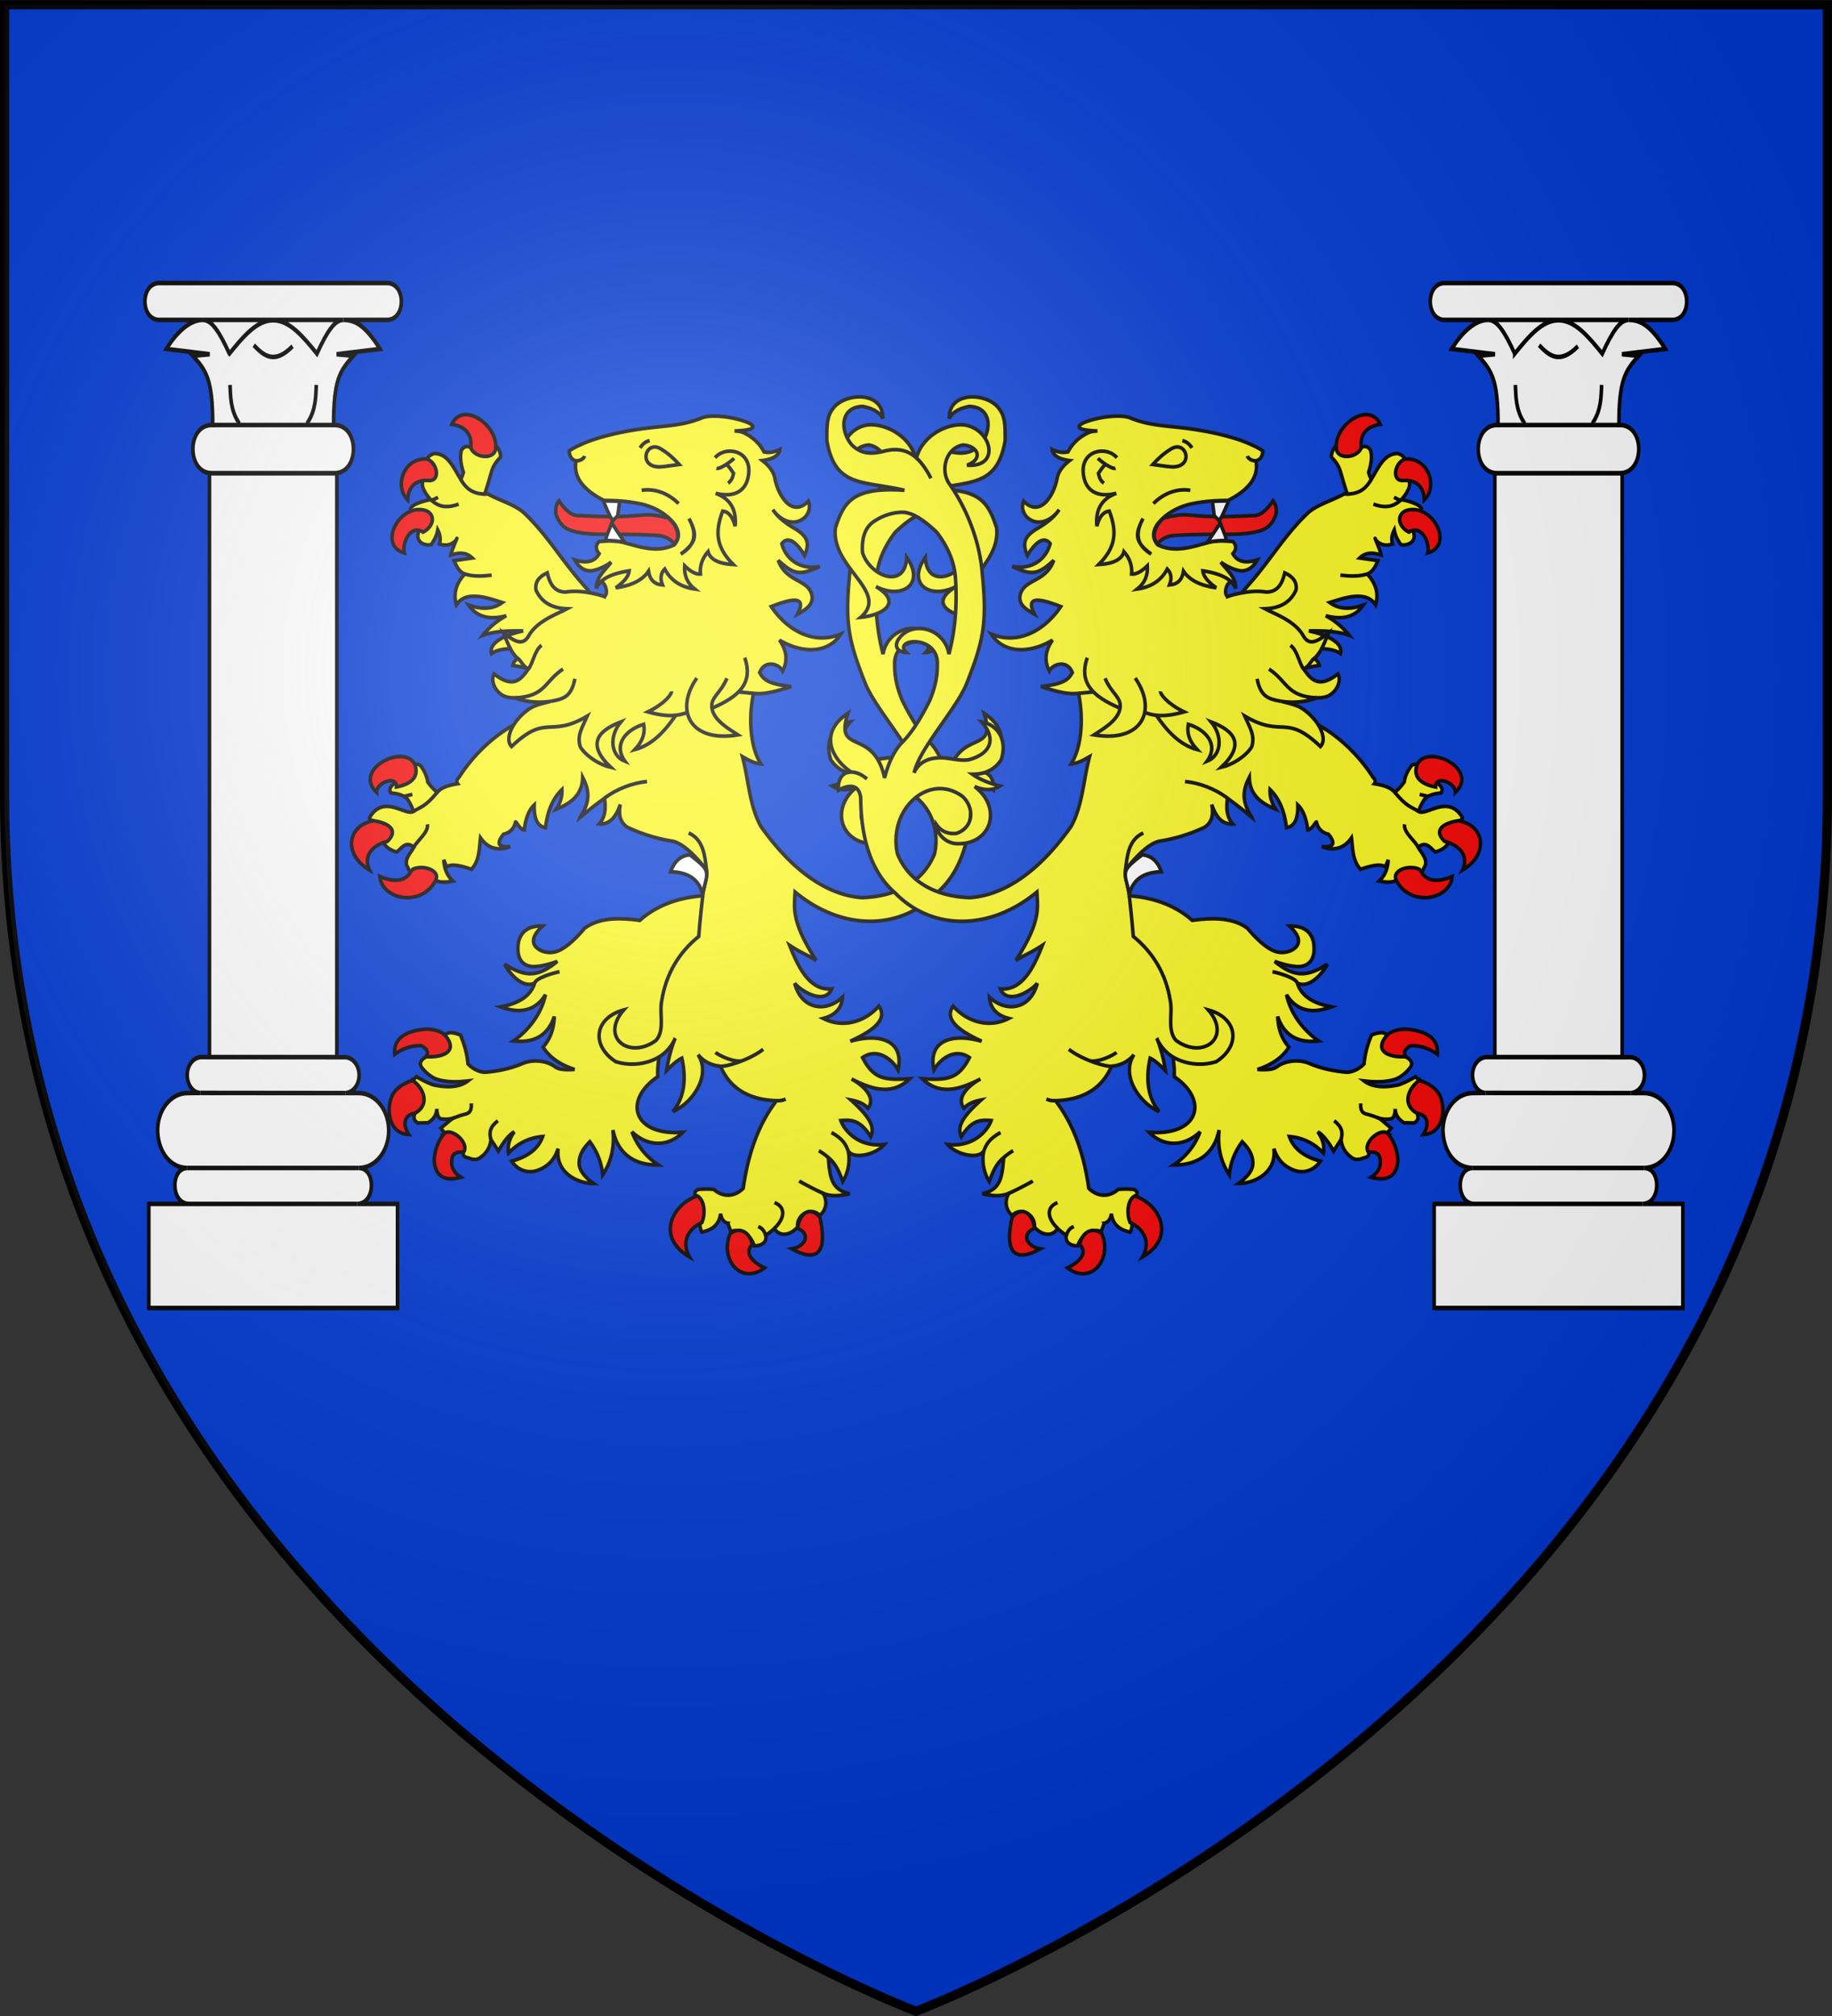 <svg width="600" height="660" viewBox="-300 -300 600 660" xmlns:xlink="http://www.w3.org/1999/xlink" xmlns="http://www.w3.org/2000/svg"><rect x="-300" y="-300" width="600" height="660" fill="#333333" stroke="none"/><defs><radialGradient id="d" cx="-80" cy="-80" r="405" gradientUnits="userSpaceOnUse"><stop offset="0" style="stop-color:#fff;stop-opacity:.31"/><stop offset=".19" style="stop-color:#fff;stop-opacity:.25"/><stop offset=".6" style="stop-color:#6b6b6b;stop-opacity:.125"/><stop offset="1" style="stop-color:#000;stop-opacity:.125"/></radialGradient><radialGradient id="e" cx="-80" cy="-80" r="405" gradientUnits="userSpaceOnUse"><stop offset="0" style="stop-color:#fff;stop-opacity:.31"/><stop offset=".19" style="stop-color:#fff;stop-opacity:.25"/><stop offset=".6" style="stop-color:#6b6b6b;stop-opacity:.125"/><stop offset="1" style="stop-color:#000;stop-opacity:.125"/></radialGradient><path id="a" d="M-298.5-298.5h597V-40C298.5 246.2 0 358.39 0 358.39S-298.5 246.2-298.5-40z"/></defs><g style="fill:#0038d4;fill-opacity:1"><use xlink:href="#a" fill="#e20909" width="100%" height="100%" style="display:inline;fill:#0038d4;fill-opacity:1" transform="translate(0 .055)"/></g><use xlink:href="#a" style="fill:none;stroke:#000;stroke-width:3" width="100%" height="100%" transform="translate(0 .055)"/><g transform="translate(-2.889)"><g id="b" style="display:inline"><path style="fill:#f9f61d;fill-opacity:1;stroke:#000;stroke-width:3;stroke-linecap:butt;stroke-linejoin:miter;stroke-miterlimit:4;stroke-dasharray:none;stroke-opacity:1" d="M908.987 82.126c-10.405.074-19.992 5.258-19.68 17.778 2.788-5.683 9.895-8.601 17.106-9.942 19.424.476 19.718 20.201 8.896 31.983-7.697 6.794-15.556 7.458-26.845 4.806-11.782-3.077-20.836-.673-27.86 5.495-4.63-17.393-24.487-28.167-40.056-27.204-23.44 2.467-32.942 35.174-3.082 33.143-14.28-5.138-9.365-15.819 3.421-16.57 14.335 2.283 19.7 20.359 11.803 31.652-14.71 20.052-24.865 44.953-27.773 69.149-4.605 43.133-2.917 57.13 13.531 96.474 9.874 21.34 39.238 51.353 44.176 71.688-3.35-7.595-10.517-11.396-18.473-12.098-9.738-1.33-18.676 2.89-28.394 1.326-17.755-4.665-24.147-16.436-10.778-30.988-15.666 2.878-21.695 16.947-16.592 31.152 6.02 8.688 14.318 11.768 24.463 11.768-7.079 4.865-15.174 7.558-23.437 9.611 5.814 3.812 13 3.977 21.553.498-24.189 17.846-13.914 47.902 15.052 46.899 9.908-.343 17.482-8.472 17.448-15.579-3.935 5.47-9.75 7.789-16.932 7.127-14.497-4.754-15.757-20.283-5.645-29.998 28.314-20.783 64.238 9.7 55.934 46.735-10.772 25.4-36.083 35.186-61.92 35.96-36.358-2.59-65.928-30.75-86.383-58.665-9.807-17.58-10.27-37.93-15.564-57.004 4.167 2.274 9.86 5.613 15.736 5.963-8.844-13.383-10.846-36.61-6.346-57.895 8.016.63 13.959.055 32.08-5.564-17.134-2.087-22.83-4.373-26.796-11.535 4.584-10.87 16.648-6.98 19.64-1.24 4.448-8.287 3.59-16.739-2.738-25.356 16.44 9.698 40.423 12.881 52.342-4.97-23.428 9.338-46.01-3.4-59.356-22.54 15.793-5.934 31.291-9.928 22.317 6.264 10.605-5.469 12.617-9.04 12.617-14.178-2.21-15.25-21.953-11.082-28.95-30.035 14.089 12.638 19.408 12.059 35.45 5.006-14.4 2.9-28.275-4.021-32.432-18.635 4.617-5.966 11.715-2.818 19.412 9.611 4.961-10.606 2.032-16.034-8.572-22.166-7.08-4.016-13.85-8.624-18.476-15.412 6.57 9.391 18.866 14.407 27.882 5.8 3.422-4.142 4.278-8.286 2.395-12.76-13.58 13.508-25.478-3.544-28.567-18.725-1.026-5.303-4.616-10.11-10.603-14.584 9.235-1.16 14.198-4.144 14.88-9.116-4.446 2.155-8.893 2.983-13.51 1.989-3.764-6.96-9.752-12.429-18.136-16.075-2.276-.735-4.588-.998-7.007-1.072 41.925-1.261-11.739-17.051-27.967-10.707-17.135 6.699-31.309 6.261-51.192 8.94-19.882 2.678-39.897 7.32-53.068 13.45-3.421 1.492-6.328 2.982-8.723 4.64-.06 4.03 2.091 7.603 5.815 8.12-3.33 15.983 11.015 26.448 23.947 32.647 9.752-.094 19.468.49 30.268 2.58 10.8 2.091 22.6 7.567 30.115 17.307 3.957 6.051 3.988 11.076-.514 16.406-13.685 6.52-27.827 2.327-41.564-1.492-7.43-2.155-15.147-1.766-22.75-1.16-3.08 3.314-2.91 6.629.17 9.943-3.592 6.463-10.604 8.285-20.868 5.137 3.764 6.297 8.382 9.28 14.198 8.949 5.131-.663 11.759-3.448 16.89-7.094-4.876 6.417-13.378 12.75-12.529 21.485.943-2.178 2.267-4.004 3.856-5.551 4.638 1.514 6.276 11.027 2.73 12.207a58.057 58.057 0 0 0-7.186-1.988 110.307 110.307 0 0 0-4.787-.973c-3.009-3.573-6.159-7.093-9.181-10.408-15.55-17.507-28.127-37.496-46.166-54.262-8.024-7.742-21.999-11.024-31.955-16.565-.808.151-1.698.183-2.633.131 2.11-5.823 3.931-12 5.611-17.556 1.157-4.51 3.81-8.748 7.96-12.715.122-3.029-1.22-6.154-3.458-8.871l-20.89 1.181c-4.62-1.803-6.694-1.307-9.137 2.116-1.226 5.046-.674 11.06 1.812 18.029-.654 2.22-1.431 4.133-2.33 5.754-5.765-8.749-10.757-21.36-22.736-21.174-4.06 1.366-5.742 3.022-5.54 5.418l-4.46 19.291c-.035 6.625 7.812 13.356 6.802 13.25-1.01-.104-15.098 2.783-16.964 7.326l6.976 19.166c-2.984 7.712 4.482 11.519 10.715 10.303 3.11-4.133 4.86-8.135 5.59-12.04 2.222 4.12 2.682 7.91 1.402 11.534 5.893 1.767 10.594.814 14.235-3.203 2.93-6.175-4.26 9.78-4.53 12.271 6.708-1.994 12.883-2.693 18.358 2.4l-15.565 2.165c2.368 4.943 4.176 9.037 9.166 10.992-7.641 7.903-9.812 16.24-7.16 25.318 8.27-12.523 27.733-5.292 39.164-1.933-7.602 5.398-17.163 5.985-28.648 2.09 6.854 9.675 17.518 12.482 32.033 8.752-7.013 3.471-14.549 9.407-20.064 16.1 10.758-3.686 22.935-3.764 34.48-3.653-10.75 2.178-29.887 8.129-26.986 18.6 2.938-2.101 8.878-3.963 16.136-3.905 1.674 2.968 3.645 5.68 6.25 7.936-2.213 1.322-3.755 3.239-4.337 5.732 5.348.715 9.679 1.606 13.496 2.664-6.264 8.62-12.725 16.825-29.37 4.246-3.924 6.8 2.942 17.984 12.11 19.196 2.083.412 4.6.517 7.254.396-.443.03-.876.065-1.336.088 13.09 4.819 26.097 3.53 30.619 2.736-4.572 1.135-10.076 2.31-14.436 4.078-5.665 2.299-13.099 8.557-17.62 15.508-20.806 10.978-37.166 28.68-46.465 42.8-2.053 1.822-2.395 3.81-1.198 5.3-6.796 1.101-13.453 2.634-17.443 7.057-2.932-2.307-5.613-5.142-8.084-8.52-.626-4.63-2.792-9.23-6.496-13.799-2.769-1.271-4.443-.45-4.443-.45l-19.112 16.817c-2.346 2.035-2.801 4.365-1.38 6.49 5.543.507 10.43 1.492 14.15 5.034 2.503 3.806 4.215 7.124 5.109 10.09-6.625 4.242-25.447-14.878-37.564 5.289.342 1.325 1.078 1.852 3.301 2.35l8.396 17.613c2.222 4.025 6.102 6.658 11.566 8.045 4.66-3.418 7.724-9.31 14.668-3.926-2.536 4.471-7.834 9.327-6.115 14.861l3.422 6.629 19.156 4.64c3.592 2.654 9.238 3.148 16.764 1.657-5.104-4.563-7.472-10.718-7.697-17.4l2.394 5.8c5.132-3.48 15.401.226 21.217 1.883 7.184-7.126 6.665-18.951 7.691-25.744 7.456 10.443 17.454 10.212 25.317 7.123-10.092.994-12.147-2.485-5.647-10.11 5.033-1.054 9.054-4.492 10.094-9.777.249-1.747 3.65 6.015 7.525 6.3 1.198-9.613 4.106-16.574 8.553-20.552-.342 11.435 2.736 17.569 9.578 18.729 1.55-11.953 5.13-22.912 14.028-31.32.342 5.303-1.197 10.77-4.79 16.074 13.202-4.988 22.141-12.159 22.47-26.14 7.012 12.76 5.24 21.83-2.286 32.935a357.7 357.7 0 0 1 20.87-15.717c1.539 9.613-.003 16.214-4.45 21.02 10.201.621 14.87-7.444 17.96-15.909-1.88 8.783.172 14.915 6.16 18.727 12.486 5.633 25.485 9.446 38.827 11.433 13.003 3.013 28.569 23.627 28.569 23.627.904 5.013-2.253 13.33-3.25 21.086-21.382 1.49-39.866 8.26-53.721 20.192-16.214-2.188-34.195-2.709-47.04 6.463-8.894 10.11-16.593 16.406-23.435 18.892-6.32 2.069-13.396.655-17.447-2.982-4.79-4.31-3.25-10.275 4.961-17.733-11.291-.34-17.963 3.969-20.357 12.752-2.055 11.188 1.179 19.95 12.316 20.549 5.303 0 12.145-1.326 20.697-4.309-16.536 13.056-27.193 13.027-44.986 2.32 6.2 10.689 16.672 19.627 25.658 15.579-3.25 10.109-13.001 16.571-29.08 19.389 16.763 6.131 29.935 3.148 38.316-9.944-3.603 16.49-15.502 30.083-27.369 37.95 17.837 1.99 29.508-4.64 34.895-20.05-.342 10.275-3.592 18.56-9.578 25.024 5.965 9.691 17.067 15.45 26.855 18.395-7.697.497-13.43.126-16.592-2.155-7.72-5.57-19.716-6.046-27.539-2.818-9.09 3.751-19.672 6.296-32.33 7.289-5.812-.371-10.9-3.185-14.539-6.959-.513-7.128-2.565-15.081-6.328-23.531-3.345-1.56-11.402-3.636-12.658.166l-15.737 17.236c-5.473 2.652-7.014 5.633-4.79 8.947 3.29 4.339 7.94 7.852 12.144 9.614 6.842 2.318 15.909 2.982 27.37 1.656-6.5 4.804-16.25 5.965-29.593 3.146-3.934-1.325-8.723-3.478-14.197-6.627l-3.25 2.983 1.711 27.676c-1.368 3.314-.343 5.8 2.736 7.29l8.553-.167c4.96-2.816 7.354-6.63 7.525-11.434.172 4.804 1.369 7.458 3.25 8.12 4.277.828 8.211.331 11.803-.829-1.026.332-2.052.995-3.078 1.656l-8.553 6.961c5.886 7.134 12.677 13.47 19.159 20.055-.514 2.318.854 3.644 4.275 4.309 3.763 1.491 7.014 1.82 9.58.164 5.816-3.645 9.066-8.783 9.75-15.245 1.197 1.823 3.42 4.973 6.328 9.446 4.79-8.119 9.238-13.424 13.514-15.744-4.276 5.8-5.818 11.6-4.791 17.4 8.04-8.119 17.62-12.595 29.08-13.588-3.592 9.943-12.488 16.573-26.514 20.217 5.898 8.449 14.819 9.884 21.553 7.79 9.722-3.23 15.285-9.396 18.072-18.047-2.271 21.388 18.831 28.753 30.336 28.657-6.592-4.484-12.434-10.479-12.375-16.758.06-6.278 2.967-11.582 9.125-17.548 6.5 8.451 10.092 17.566 10.947 27.177 7.527-10.939 10.263-23.2 8.723-36.789.719 2.777 1.561 5.758 2.566 8.12 5.987 13.756 18.133 20.714 36.264 20.548-10.605-6.794-18.133-15.909-22.58-27.177 12.569 11.653 30.264 13.276 43.447.332-42.234 3.167-51.417-26.006-21.398-45.621-.262-5.19.186-10.595 1.16-16.155 5.467-3.33 10.063-8.032 13.152-14.107a114.236 114.236 0 0 0-6.761 25.232c3.683-3.43 8.444-8.103 13-10.107 3.506 15.2 2.932 31.463-7.698 43.75 16.388-6.592 33.104-29.36 21.52-46.633 4.905 5.918 11.778 8.895 19.102 9.457 8.278 18.674 24.866 27.659 47.79 28.289-16.572 20.813-24.551 45.92-28.374 71.861-7.3 7.201-17.372 7.496-24.975.993-3.934-.498-8.38-.498-13.342 0-2.566.994-3.422 2.65-2.566 4.97 2.908.829 4.96 2.985 6.158 6.3.855 3.48.514 6.628-.684 9.776-.172.332-.172.497-.341.829-1.711 4.804-1.54 9.28.341 13.09 9.75-1.824 15.054-6.795 16.078-15.08.84 4.715 3 7.192 6.149 7.753l-.022.035 2.598 6.793c9.092-2.956 17.16 3.352 20.014 11.768 5.503.085 11.113-2.45 9.718-8.658 2.546-1.585 5.123-3.457 7.358-5.524 5.266 7.698 14.468 4.97 19.867-1.232-1.133-10.191 11.663-16.912 18.816-9.61h.172c5.967-4.514 6.478-12.872 2.614-18.128 5.503 2.22 11.536 2.873 22.87.396-16.684-3.431-16.895-15.394-18.302-29.662 6.427 4.802 9.672 12.387 12.316 19.72 5.167-7.93 6.532-18.33 4.463-25.66 4.214 8.3 24.582 3.133 31.114-4.831-22.5 2.67-34.574-12.118-37.147-19.588 9.897-.91 16.98.251 25.455 13.248 3.763-8.119-.794-16.197-16.873-30.116 6.502 1.16 11.46 3.313 14.54 6.793 7.749-9.544-6.279-20.176-14.026-24.029 17.964 8.818 34.802 13.7 49.76-.26-20.715 1.205-30.707.882-40.35-17.306 11.292-7.686 23.98-.398 30.273 10.11 5.48-24.77-16.365-30.243-40.709-23.532 9.31-4.294 34.538-15.116 24.291-28.834-12.214 13.33-31.022 18.191-47.382 10.107 10.263-2.486 15.738-8.451 16.423-17.4-15.029 13.486-35.435 9.148-40.757-11.373 6.031 6.936 25.73 17.913 31.52 4.582-20.032 1.603-29.5-20.507-35.923-35.797 10.441 6.462 10.17 5.453 22.58 12.262-21.146-31.582-18.628-42.664-17.867-55.96 40.105 32.017 89.608 31.82 121.065.598 20.011-16.737 29.032-44.237 29.2-77.714 1.366-11.98 10.523-10.944 18.99-6.463.542-8.026-2.533-12.66-6.8-14.274l-2.252-1.793c17.245-12.453 24.064-32.588.948-47.011 11.967 35-21.76 11.03-31.239 52.968-3.42-12.76-8.38-22.54-14.88-29.002-8.04-7.624-15.91-19.389-23.778-34.8-4.447-10.44-6.499-19.887-6.326-28.67-1.594-25.48 38.58-21.974 26.51-10.44 8.856-.448 10.522-6.461 5.472-12.264-11.52-13.99-38.114-7.528-41.908 13.59-5.303-19.555-7.181-40.6-5.47-63.304 1.026-12.098 6.157-24.362 15.734-36.46 12.146-11.268 22.066-16.903 30.45-16.572 8.21.332 15.906 2.818 23.43 7.623 7.358 4.806 10.438 13.424 9.583 25.522-6.602 19.73-36.63 30.391-37.635 3.81-16.367 22.217 4.253 34.908 26.172 24.03-22.975 13.108-6.16 23.457 13 25.19-25.12-20.993 25.833-40.586 21.554-73.413-7.284-21.772-15.26-33.635-58.841-30.824 36.296-7.974 59.202-2.215 66.197-40.768-.1-8.296.64-18.98-4.826-25.629-4.22-6.363-14.04-10.276-23.22-10.21z" transform="matrix(.384 0 0 .399 -327.73 -202.835)"/><path d="M640.155 195.75c6.5.496 11.46 2.817 14.71 6.96 4.106-4.143 3.935-9.446-.17-15.91-1.369-1.822-2.908-3.645-4.79-5.303-7.184-1.657-14.4-3.152-21.381-2.485-23.587 2.253-33.649 1.226-56.105.497-5.494-.178-10.777-4.64-15.908-12.098-2.395 2.818-3.25 6.63-2.566 10.938 2.395 7.292 7.016 11.92 13.855 13.755 17.686 4.746 32.678 1.526 72.355 3.645z" style="fill:#f40000;fill-opacity:1;stroke:#000;stroke-width:3;stroke-miterlimit:4;stroke-dasharray:none;stroke-opacity:1" transform="matrix(.384 0 0 .399 -327.73 -202.835)"/><path style="fill:#fff;fill-opacity:1;stroke:#000;stroke-width:3;stroke-miterlimit:4;stroke-dasharray:none;stroke-opacity:1" d="m606.629 179.563 1.54-11.766c-4.9-.227-9.808-.292-13.856-.332 1.8 4.496 4.043 8.979 5.816 12.76l2.395 3.48 4.105-4.142zM607.997 195.086l-6.5-9.446-4.105 10.11-1.368 4.308c6.329-.166 11.973.331 16.592 1.657z" transform="matrix(.384 0 0 .399 -327.73 -202.835)"/><path style="fill:#f40000;fill-opacity:1;stroke:#000;stroke-width:3;stroke-miterlimit:4;stroke-dasharray:none;stroke-opacity:1" d="M502.487 124.106c1.947-18.696-27.915-39.028-37.456-19.51 12.822 1.993 17.46 9.252 16.232 19.552 3.894 8.601 21.011 9.63 21.224-.042zM443.84 133.059c-20.366-1.1-27.955 22.763-16.389 33.611.347-10.18 6.44-17.158 18.95-15.863 9.008-.376 6.316-14.685-2.56-17.748zM437.194 174.568c-19.245-.09-33.876 29.705-12.658 35.63-2.15-8.07 5.405-23.96 16.08-17.069 11.414-5.753 10.593-18.653-3.422-18.56zM433.597 383.812c-8.637-17.59-53.4 3.539-32.671 22.87-.554-7.813 17.293-14.727 16.934-4.475 11.405-2.11 19.81-7.485 15.737-18.395zM674.491 737.708c-22.17 7.345-35.136 34.24-6.715 50.083-7.131-11.782-1.346-23.141 10.605-28.172 3.067-7.022 2.591-17.866-3.89-21.91zM702.482 768.673c-9.187 21.186 9.432 42.77 29.343 28.101 0 0-20.865-8.857-10.433-19.225-2.204-10.142-10.762-14.86-18.91-8.876zM759.94 764.274c11.876 4.825 6.446 15.166-4.96 16.905 26.121 13.876 29.548-2.938 23.946-26.184-8.824-9.53-17.28-2.61-18.986 9.279zM459.79 606.444c-4.04-4.666-12.882-5.838-17.619-5.467-11.228.878-27.236 4.734-25.829 20.55 6.671-4.805 14.198-7.126 22.408-7.126 5.303 2.486 6.842 5.633 4.447 9.115 16.758.776 26.63-5.476 16.592-17.072zM431.737 642.904c-9.579 2.817-17.063 8.252-19.158 16.903-3.158 13.044 1.72 27.037 15.908 27.675-5.085-7.226-4.986-16.107 5.132-17.565 12.483-6.48 8.598-19.634-1.882-27.013zM459.105 686.156h-.17c-5.817 6.795-8.724 14.418-8.896 23.034 1.198 12.429 8.724 16.903 22.75 13.257-5.986-3.644-8.92-9.013-7.526-15.743 1.014-4.892 6.14-5.415 9.75-4.64 5.606-7.538-9.573-20.143-15.908-15.908zM430.78 470.197c8.74-4.858 25.44.074 20.329 9.042-11.342 21.092-45.141 16.403-47.5-3.653 17.762 7.295 24.905.373 27.17-5.389zM398.101 429.882c-22.694 4.264-25.51 27.767-3.208 40.522-5.576-11.75 2.202-20.222 15.282-23.602 10.6-9.83-.39-15.35-12.074-16.92z" transform="matrix(.384 0 0 .399 -327.73 -202.835)"/><path style="fill:#fff;fill-opacity:1;stroke:#000;stroke-width:3;stroke-miterlimit:4;stroke-dasharray:none;stroke-opacity:1" d="M651.695 471.764c15.053.331 24.12 6.297 27.197 18.063 4.92-19.2 7.51-18.258-10.774-31.985-8.574.708-13.565 6.082-16.423 13.922z" transform="matrix(.384 0 0 .399 -327.73 -202.835)"/><path d="M644.66 139.414c.514-.165 1.027-.165 1.711-.165l12.695-1.657c-4.447-4.64-8.932-8.784-15.09-12.43-14.011-9.046-21.272 16.511.685 14.253z" style="fill:none;fill-opacity:1;stroke:#000;stroke-width:3;stroke-miterlimit:4;stroke-dasharray:none;stroke-opacity:1" transform="matrix(.384 0 0 .399 -327.73 -202.835)"/><path style="fill:none;fill-rule:evenodd;stroke:#000;stroke-width:3;stroke-linecap:butt;stroke-linejoin:miter;stroke-miterlimit:4;stroke-dasharray:none;stroke-opacity:1" d="M453.256 164.411c-1.296.8-2.966 1.886-5.66 2.49 4.25 3.47 10.329 7.791 23.285 3.22m154.765-46.162c2.122-3.184 4.794-5.27 8.18-5.927m-62.743 16.509c3.396.24 6.664-1.747 7.265-3.914m324.49 265c4.055-3.478 10.637-7.124 17.476-5.073M802.936 700.332c-1.814-4.65-4.158-9.34-14.043-14.61m-2.736 20.549c-3.058-2.627-5.659-4.338-8.049-5.628M742.011 659.6c2.553.017 4.229.16 7.808-1.313M498.448 691.46c-1.712-5.848-.74-10.495 5.898-15.377m-38.009-2.197c3.945-1.409 6.621-2.438 10.515-3.335 5.166-1.191 4.904-5.482 4.862-8.718m54.023-98.64c.983-4.46 17.3-8.775 21.218-9.389m-80.814-326.328c7.636 2.259 15.273 1.747 22.909.924m96.224 183.086c10.2-7.683 24.013-12.61 36.262-13.781M472.692 149.777c3.996 6.666 9.172 11.903 20.432 12.062M679.09 491.471s-2.41 20.11-3.425 33.341c-17.167 13.461-27.85 30.954-31.475 52.367-2.457 10.288 2.914 24.604-4.96 32.977-22.785 16.116-48.043-2.319-27.54-25.026-24.928 6.542-28.202 29.017-6.842 42.426 12.271 3.812 26.572 2.2 37.057-3.836M432.364 422.244c6.7-4.048 10.026-3.688 20.256-15.662m-21.182 1.678-6.975 1.626m167.839-176.19c6.139-5.487 16.403-7.742 24.11-8.839-.512 4.475-4.447 9.115-11.46 13.92 13.684-1.822 22.921-6.463 27.882-13.588 1.197 7.125 5.131 10.771 11.973 11.268-2.223-5.303-1.54-9.777 1.882-13.091 4.96 9.114 13.342 14.749 25.485 16.406-6.158-4.806-9.066-11.103-8.553-19.058 5.305 4.972 9.75 7.126 13.513 6.795-.684-6.795 1.54-12.927 6.5-18.395 1.71 6.297 8.895 9.943 21.555 10.606-14.375-13.905-16.027-26.31-9.068-43.916 5.132.663 8.553 4.64 10.605 12.43 1.369-13.59-4.103-22.539-16.592-27.013 16.096 3.96 26.913-1.865 28.224-16.738 1.654-18.768-19.977-22.443-28.737-12.429M582.441 242.82c-6.864-1.202-13.644-1.603-20.423-.552-9.839-.168-13.425-7.215-15.566-15.753-7.184 3.149-10.605 7.789-9.578 14.086 4.618 9.943 13.342 14.915 26.513 15.412-6.832 3.608-25.832 9.68-32.842 22.372-4.96 7.955-11.144 4.956-21.382-2.486 1.923 4.396 3.749 9.016 5.933 12.947m6.25 7.936c3.4 2.249 4.6 7.158 9.159 8.396 3.45-3.578 5.293-15.518 11.158-19.17m18.23 19.445c-15.97 10.263-14.773 22.334-40.73 23.65m50.895-15.645c-2.952 14.446-9.393 16.607-20.275 18.382m-32.058 19.586c-3.925 6.283-5.824 13.466-1.672 17.567 29.979-27.589 32.224-6.482 64.61-24.986-4.076 8.906-9.286 16.092-5.918 25.448 5.474 8.118 16.865 14.656 25.931 16.644-20.789-19.005-11.259-29.95 8.553-37.286-10.241 12.022-8.718 27.66 3.592 32.315-10.777-14.474 1.896-26.29 15.885-30.328 1.6 8.426-1.775 14.798-7.504 20.718 14.664-3.659 25.771-15.337 34.36-27.475m-3.12-20.301c.325 2.382-5.89 10.174-20.136 16.843 18.254 4.938 26.747 2.792 33.026.684m8.723-28.418c-18.898 25.919-6.485 53.275 35.109 46.6-7.102-4.516-20.592-11.619-22.214-21.886-1.439-9.11 7.462-11.98 12.763-24.55m-12.763 24.55c23.655-9.728 35.307-20.922 27.987-41.453m-5.384 28.092c5.314.406 9.136.895 12.557 1.172M699.44 137.761c2.566 1.658 3.864 4.403 5.917 7.054-.684 3.812-2.053 6.297-4.619 8.12m5.142-20.389c-1.73 1.663-11.607 9.242-15.06 8.126m-23.435 41.264c7.558 13.582 4.536 22.402-7.011 29.167 14.333-10.13 13.93-16.145 7.011-29.167zm-8.895-12.263c-8.974-8.586-20.202-12.543-31.473-10.91 12.113-1.816 23.585 3.12 31.473 10.91zm202.113-37.427c-5.154 4.214-10.692 13.197-12.35 16.712M667.117 439.964c12.745 5.478 13.814 18.96 15.225 30.42m11.879 160.928c3.817.716 24.011-4.631 36.454-13.843m-18.14 9.44c-7.085 1.41-20.147-4.636-22.55-6.97m42.778 150.092c-1.743-5.032-3.882-5.956-6.298-7.252m13.656 1.728c10.152-9.611 8.937-18.02.2-21.283m42.465-7.232c-2.77-.786-19.433-9.093-21.43-10.5m-317.12-292.655c1.336 6.507-9.195 13.806-11.504 18.778" transform="matrix(.384 0 0 .399 -327.73 -202.835)"/></g><use xlink:href="#b" transform="matrix(-1 0 0 1 5.777 0)" style="display:inline"/></g><g transform="translate(-2.889)"><g id="c" transform="matrix(.396 0 0 .497 56.16 -318.505)" style="fill:#fff;fill-opacity:1"><path style="display:inline;overflow:visible;fill:#fff;fill-opacity:1;stroke:#000;stroke-width:3;stroke-miterlimit:4;stroke-dasharray:none;stroke-opacity:1;marker:none;marker-start:none;marker-mid:none;marker-end:none;enable-background:accumulate" d="M337.59 733.54c-6.56 0-11.84 5.28-11.84 11.84 0 6.2 4.71 11.78 10.8 11.78l-10.59.1c-13.67 0-24.67 11-24.67 24.67.45 14.3 10.74 24.67 24.67 24.67-14.27 0-13.9 23.67 1.33 23.67H294v68.57h205.71v-68.57h-33.3c15.27 0 15.54-23.67 1.33-23.67 13.67 0 24.68-11 24.68-24.67 0-13.67-11.01-24.65-24.68-24.67h-11.15c6.33-.26 11.36-5.42 11.36-11.81 0-6.56-5.28-11.84-11.84-11.84z"/><rect style="color:#000;display:inline;overflow:visible;visibility:visible;fill:#fff;fill-opacity:1;fill-rule:nonzero;stroke:#000;stroke-width:3;stroke-linecap:butt;stroke-linejoin:miter;stroke-miterlimit:4;stroke-dasharray:none;stroke-dashoffset:0;stroke-opacity:1;marker:none;marker-start:none;marker-mid:none;marker-end:none;enable-background:accumulate" width="105.36" height="384.71" x="344.18" y="348.83" ry="0"/><path style="display:inline;overflow:visible;fill:#fff;fill-opacity:1;stroke:#000;stroke-width:3;stroke-miterlimit:4;stroke-dasharray:none;stroke-opacity:1;marker:none;marker-start:none;marker-mid:none;marker-end:none;enable-background:accumulate" d="m308.48 267.08 35.87 3.49-13.85 1.04c11.01 9.85 16.34 15.22 16.36 45.6h-.84c-20.74 0-20.74 31.7 0 31.7h101.67c20.74 0 20.74-31.7 0-31.7h-.85c0-30.38 5.35-35.75 16.36-45.6l-13.85-1.04 35.87-3.49c-12.99-16.64-21.83-19.12-30.31-19.12h36.07c15.9 0 15.9-24.29 0-24.29H302.72c-15.9 0-15.9 24.29 0 24.29h36.04c-7.59-.19-18.91 4.56-30.28 19.12z"/><path style="fill:#fff;fill-opacity:1;stroke:#000;stroke-width:3;stroke-miterlimit:4;stroke-dasharray:none;stroke-opacity:1" d="M327.29 830.27h139.12m1.33-23.67H325.96m10.59-49.44 120.04.1M346.86 317.21h99.98m-85.66-26.41c.43 8.03.5 16.05 6.61 24.08l-.63.35m-6.51-45.01c11.4-11.25 22.86-22.13 36.2-22.02 13.34-.11 24.8 10.77 36.2 22.02 8.7-15.26 14.98-22.25 21.86-22.26H338.76c6.88 0 13.19 7 21.89 22.26zm20.16-5.59c8.37 7 17.13 12.88 32.09.7m19.63 25.47c-.43 8.03-.5 16.05-6.61 24.08l.63.35"/></g><use xlink:href="#c" transform="translate(-420.963)"/></g><g style="display:inline" transform="translate(-2.889 -3.098)"><use xlink:href="#a" fill="url(#d)" style="fill:url(#e)" width="100%" height="100%" transform="translate(2.889 3.153)"/></g></svg>